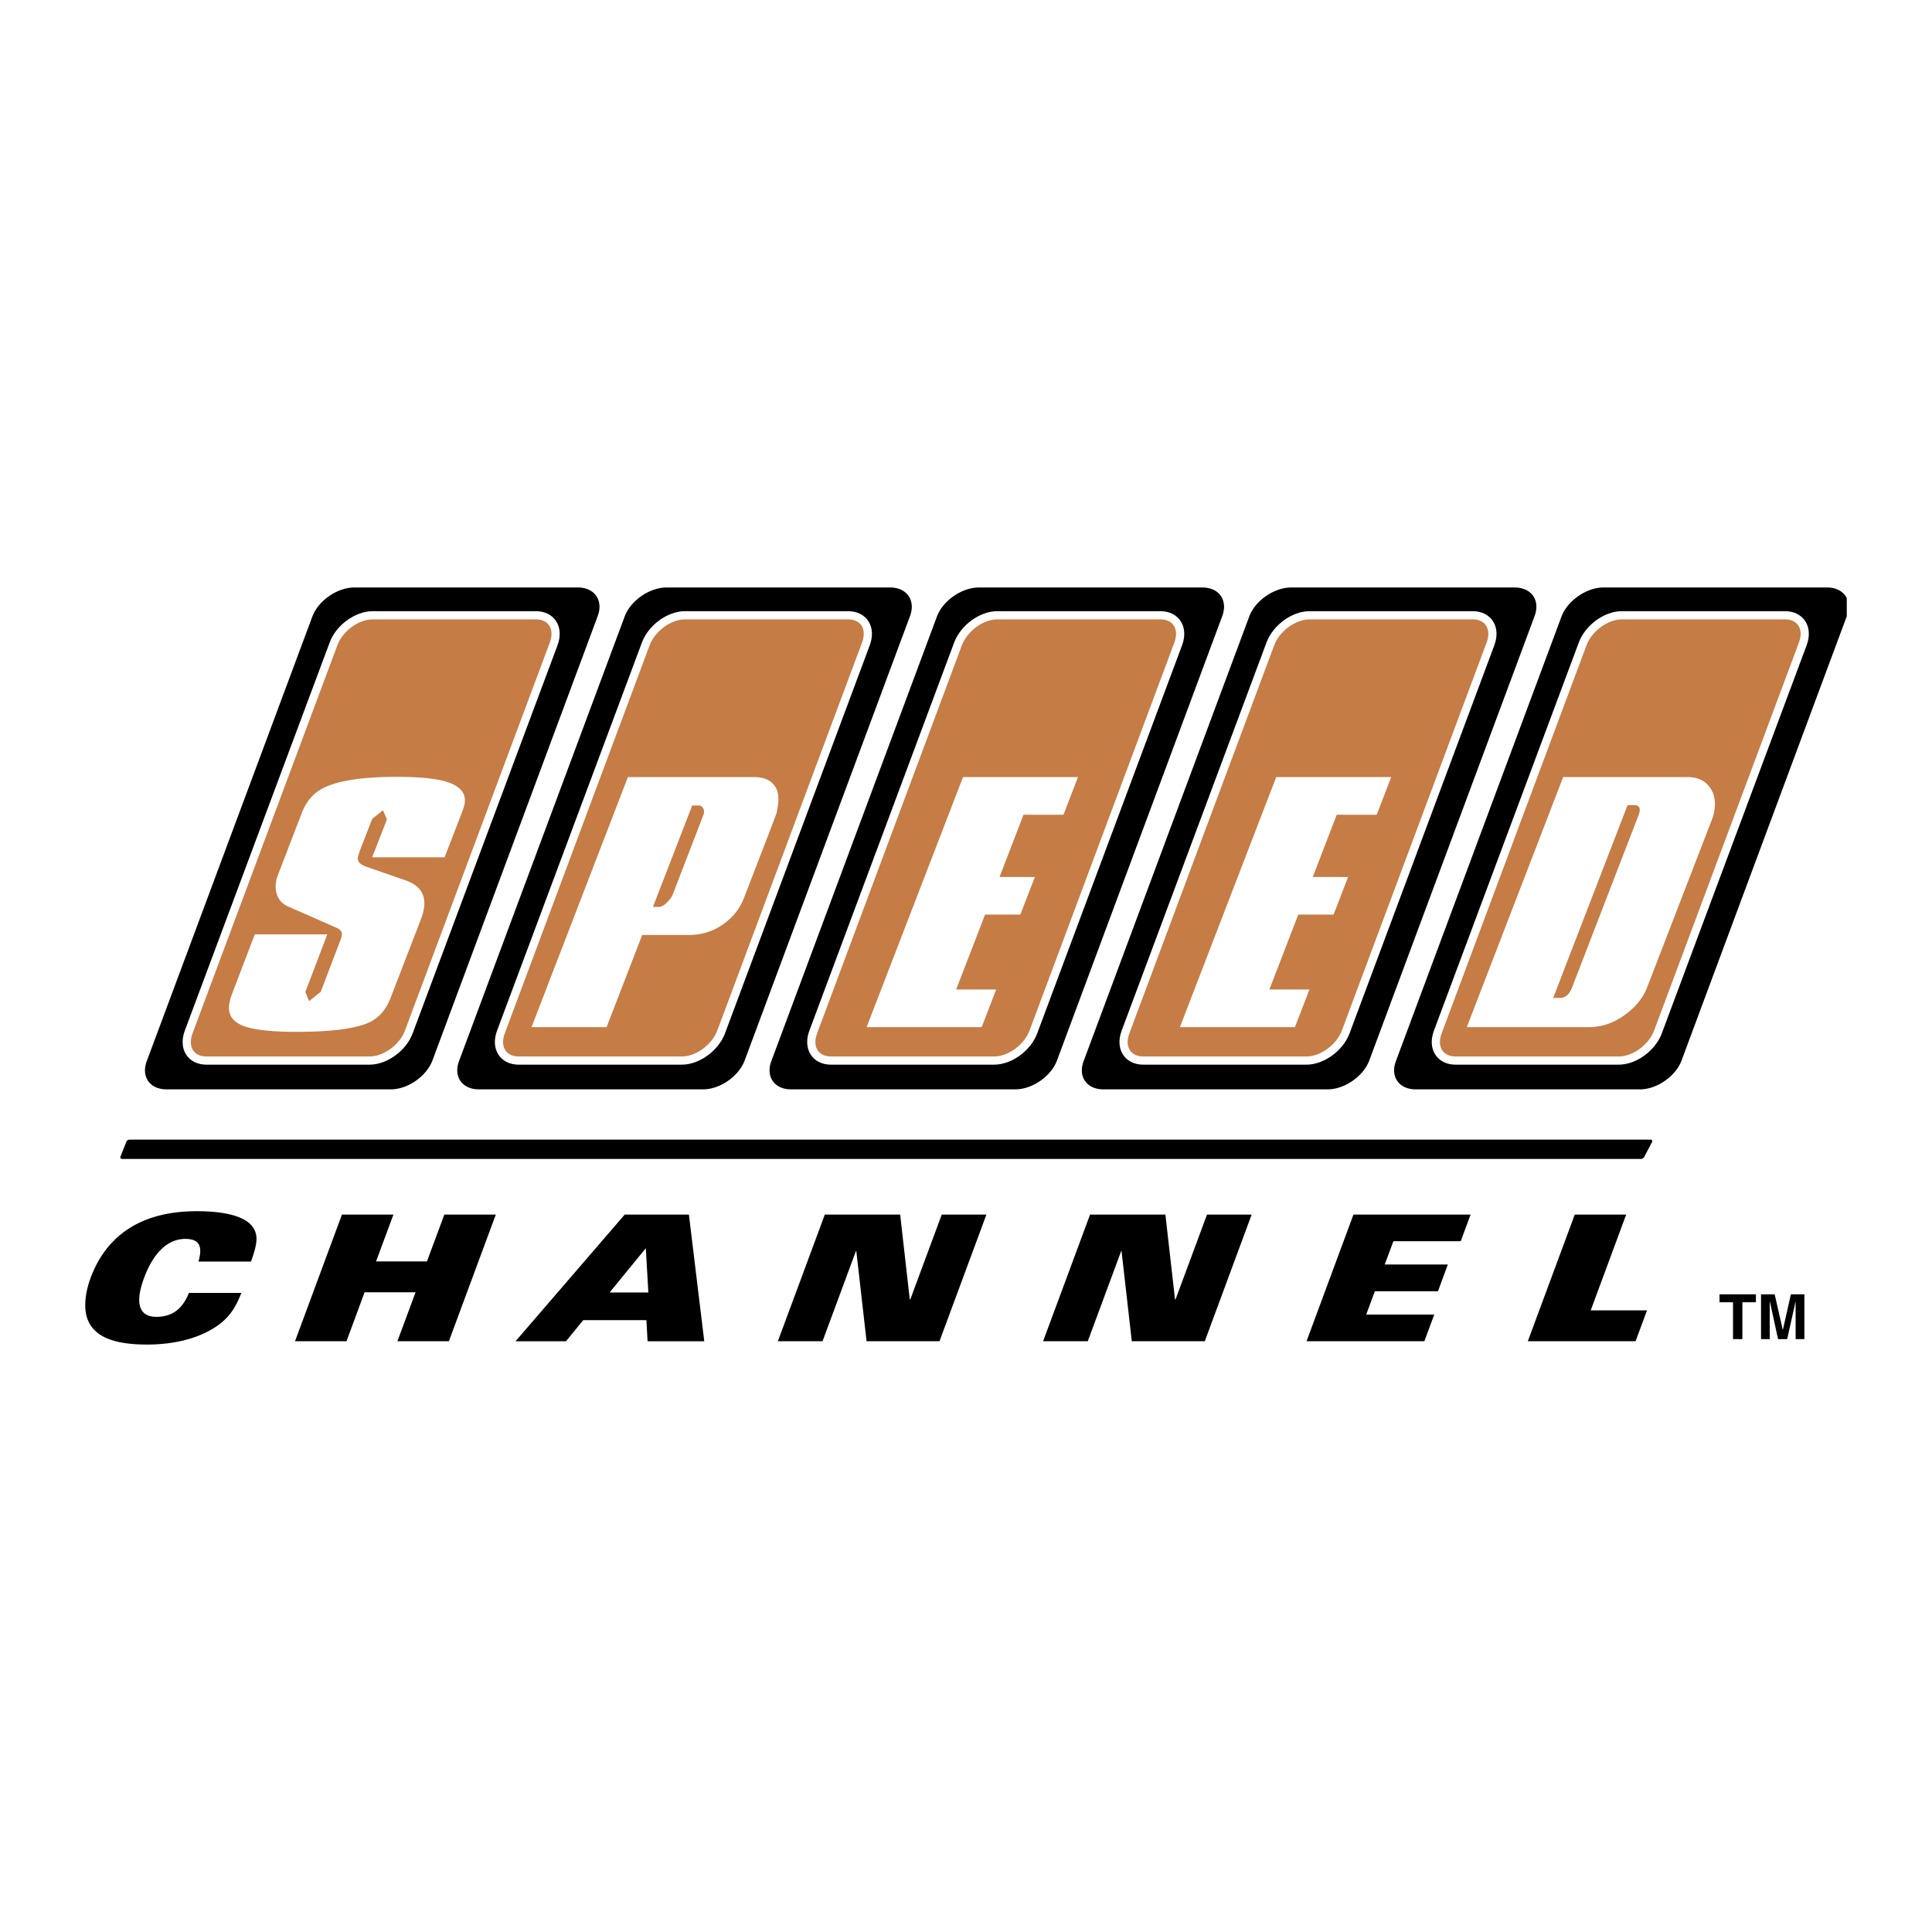 <svg xmlns="http://www.w3.org/2000/svg" width="2500" height="2500" viewBox="0 0 192.756 192.756"><g fill-rule="evenodd" clip-rule="evenodd"><path fill="#fff" d="M0 0h192.756v192.756H0V0z"/><path d="M12.176 115.627c-.137 0-.205-.102-.159-.229l.579-1.464a.366.366 0 0 1 .332-.233h151.748c.131 0 .205.103.152.233l-.77 1.464a.378.378 0 0 1-.334.229H12.176zM47.776 108.685c-1.688 0-2.57-1.294-1.962-2.864l16.522-44.348c.611-1.576 2.488-2.86 4.175-2.86H88.8c1.681 0 2.579 1.291 1.986 2.871l-16.492 44.325c-.591 1.577-2.462 2.876-4.144 2.876H47.776zM16.615 108.685c-1.688 0-2.567-1.294-1.955-2.864l16.518-44.348c.613-1.576 2.495-2.86 4.181-2.86h22.283c1.688 0 2.578 1.291 1.986 2.871l-16.485 44.325c-.6 1.577-2.466 2.876-4.152 2.876H16.615zM78.93 108.685c-1.689 0-2.569-1.294-1.957-2.864l16.519-44.348c.612-1.576 2.494-2.86 4.18-2.86h22.283c1.688 0 2.576 1.291 1.984 2.871l-16.484 44.325c-.594 1.577-2.465 2.876-4.152 2.876H78.93zM110.09 108.685c-1.689 0-2.57-1.294-1.959-2.864l16.52-44.348c.605-1.576 2.488-2.86 4.174-2.86h22.285c1.693 0 2.586 1.291 1.99 2.871l-16.488 44.325c-.598 1.577-2.461 2.876-4.154 2.876H110.09zM141.246 108.685c-1.691 0-2.57-1.294-1.959-2.864l16.518-44.348c.609-1.551 2.438-2.821 4.104-2.86.025-.002.051 0 .076 0h22.285c.025 0 .053-.002.078 0 .92.021 1.594.431 1.904 1.062v1.81l-16.484 44.325c-.592 1.577-2.465 2.876-4.15 2.876h-22.372v-.001zM19.801 125.865c.446-1.562.063-2.259-1.321-2.259-1.988 0-3.329 1.784-4.105 3.89-.785 2.099-.769 3.884 1.223 3.884 1.556 0 2.592-.75 3.249-2.381h5.234c-.459 1.14-.982 2.242-2.276 3.186-1.876 1.369-4.491 1.961-7.111 1.961-2.854 0-6.232-.522-6.188-3.982.014-1.307.449-2.646 1.028-3.814 1.344-2.706 4.123-5.509 10.093-5.509 3.052 0 4.962.593 5.634 1.646.484.755.452 1.524-.219 3.379h-5.241v-.001zM34.117 121.177h5.136l-1.733 4.673h5.077l1.735-4.673h5.135l-4.682 12.639h-5.137l1.813-4.885h-5.086l-1.806 4.885h-5.136l4.684-12.639zM62.33 121.177h6.402l1.532 12.64h-5.656l-.115-2.104h-6.304l-1.72 2.104h-5.033l10.894-12.64zm2.357 7.772l-.256-4.415-3.609 4.415h3.865zM82.292 121.177h7.517l.96 8.469h.05l3.141-8.469h4.456l-4.684 12.639h-7.274l-1.025-9.003h-.034l-3.335 9.003h-4.457l4.685-12.639zM108.756 121.177h7.515l.961 8.469h.051l3.141-8.469h4.455l-4.678 12.639h-7.281l-1.025-9.003h-.032l-3.336 9.003h-4.457l4.686-12.639zM135.035 121.177h11.686l-.983 2.659h-6.718l-.868 2.326h6.297l-.982 2.667h-6.299l-.861 2.326h6.789l-.989 2.661h-11.753l4.681-12.639zM157.115 121.177h5.129l-3.539 9.557h5.619l-1.144 3.082h-10.752l4.687-12.639z"/><path d="M71.946 102.965c-.595 1.573-2.346 2.849-3.924 2.849H51.764c-1.576 0-2.375-1.275-1.788-2.849l14.455-38.726c.588-1.579 2.346-2.855 3.918-2.855h16.258c1.577 0 2.375 1.276 1.785 2.855l-14.446 38.726zM40.785 102.965c-.588 1.573-2.343 2.849-3.923 2.849H20.608c-1.579 0-2.373-1.275-1.785-2.849l14.452-38.726c.583-1.579 2.341-2.855 3.918-2.855H53.45c1.578 0 2.378 1.276 1.79 2.855l-14.455 38.726zM103.098 102.965c-.588 1.573-2.342 2.849-3.924 2.849H82.921c-1.579 0-2.374-1.275-1.785-2.849l14.447-38.726c.595-1.579 2.346-2.855 3.924-2.855h16.252c1.582 0 2.381 1.276 1.793 2.855l-14.454 38.726zM134.26 102.965c-.594 1.573-2.348 2.849-3.924 2.849h-16.262c-1.572 0-2.373-1.275-1.781-2.849l14.451-38.726c.59-1.579 2.344-2.855 3.918-2.855h16.26c1.572 0 2.375 1.276 1.783 2.855l-14.445 38.726zM165.412 102.965c-.59 1.573-2.344 2.849-3.918 2.849h-16.26c-1.572 0-2.379-1.275-1.785-2.849l14.453-38.726c.59-1.579 2.34-2.855 3.918-2.855h16.256c1.578 0 2.381 1.276 1.789 2.855l-14.453 38.726z" fill="#c67c45" stroke="#fff" stroke-width=".817" stroke-miterlimit="2.613"/><path d="M173.838 133.604h-.934v-3.677h-1.347v-.791h3.631v.791h-1.35v3.677zM180.025 133.604h-.875v-3.734h-.011l-.832 3.734h-.911l-.812-3.734h-.018v3.734h-.869v-4.468h1.362l.804 3.524h.02l.793-3.524h1.349v4.468z"/><path d="M77.224 81.825l-3.007 7.786c-.378.994-1.021 1.824-1.917 2.494-1.041.783-2.226 1.179-3.563 1.179h-4.666l-3.552 9.195H53.03l9.616-24.949h12.617c.875 0 1.529.259 1.945.769.421.502.55 1.229.388 2.179-.039.206-.073.412-.109.623-.126.319-.209.564-.263.724zm93.553 0l-6.463 16.736c-.41 1.041-1.166 1.949-2.26 2.74-1.098.781-2.275 1.177-3.547 1.177h-12.164l9.615-24.949h12.404c.973 0 1.705.327 2.191.974.49.645.652 1.453.479 2.425-.042.28-.13.578-.255.897zm-124.605-.984L44.36 85.53h-7.228l1.475-3.784-.394-.905-1.081.862-1.184 3.05c-.126.35-.208.618-.242.803-.07.387.224.704.875.929l3.82 1.325c1.504.502 2.133 1.462 1.887 2.871a5.137 5.137 0 0 1-.268.971l-3.077 7.973c-.457 1.148-1.162 1.949-2.117 2.386-1.38.629-3.797.938-7.264.938-2.631 0-4.448-.218-5.442-.66-1.004-.437-1.414-1.167-1.239-2.178a5.63 5.63 0 0 1 .263-.932l2.276-5.955h7.236l-2.195 5.747.378.91 1.162-.933 2.025-5.314c.021-.066.039-.143.05-.209.017-.093.028-.151.028-.174.058-.295-.177-.553-.696-.759l-4.502-1.981c-.584-.229-.978-.577-1.184-1.038-.212-.459-.269-.961-.179-1.495.017-.115.038-.229.063-.343.066-.164.115-.279.126-.349l2.325-6.032c.442-1.226 1.158-2.095 2.146-2.603 1.472-.764 3.93-1.146 7.373-1.146 2.608 0 4.433.224 5.462.671 1.036.444 1.469 1.114 1.315 2.014-.014.116-.075.331-.181.651zm117.33.43c.219-.631.07-.944-.465-.944h-.654l-7.424 19.24h.656c.533 0 .934-.325 1.201-.973l6.686-17.323zm-24.701-3.742l-1.447 3.759h-3.988l-2.389 6.205 3.523.007-1.447 3.75h-3.525l-2.881 7.471h4l-1.455 3.758h-11.473l9.609-24.949h11.473v-.001zm-31.25 0l-1.447 3.759h-3.988l-2.391 6.205 3.523.007-1.449 3.75h-3.521l-2.88 7.471h3.99l-1.445 3.758H86.462l9.619-24.949h11.47v-.001zm-37.373 3.776c.093-.257.086-.475-.022-.656-.109-.189-.24-.282-.407-.282h-.69L65.146 90.48h.634c.189 0 .425-.126.715-.394.293-.266.498-.545.623-.84l3.06-7.941z" fill="#fff"/></g></svg>